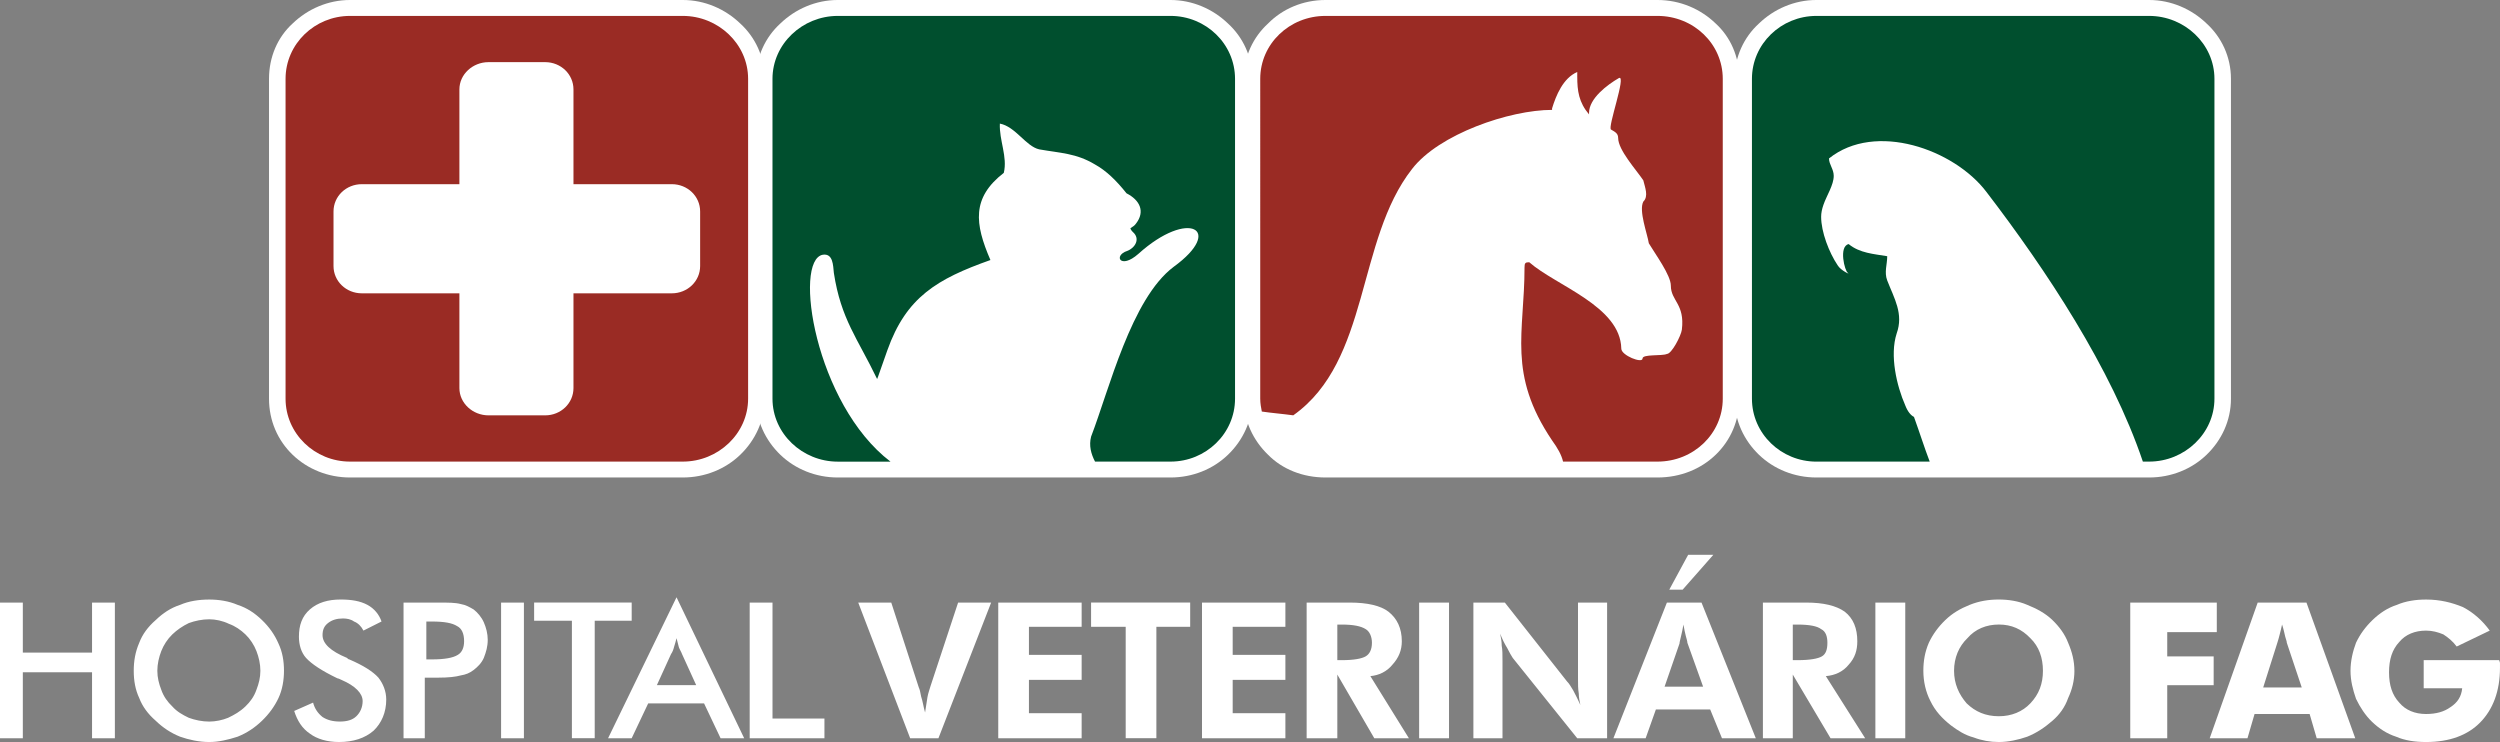 <?xml version="1.0" encoding="UTF-8"?>
<svg id="Camada_2" data-name="Camada 2" xmlns="http://www.w3.org/2000/svg" viewBox="0 0 1030.7 305.92">
  <rect x="0" y="0" width="1030.7" height="305.92" fill="#808080" stroke="none"/>
  <defs>
    <style>
      .cls-1 {
        fill: #9a2b24;
      }

      .cls-1, .cls-2, .cls-3 {
        fill-rule: evenodd;
      }

      .cls-4, .cls-2 {
        fill: #fff;
      }

      .cls-3 {
        fill: #004f2e;
      }
    </style>
  </defs>
  <g id="Camada_1-2" data-name="Camada 1">
    <g>
      <path class="cls-4" d="M144.32,0h137.19c9.08,0,17.51,3.75,23.68,9.69,6.16,5.62,10.05,13.75,10.05,22.81v131.87c0,9.06-3.89,17.19-10.05,23.12-6.16,5.94-14.59,9.37-23.68,9.37h-137.19c-9.08,0-17.51-3.44-23.68-9.37-6.16-5.94-9.73-14.06-9.73-23.12V32.5c0-9.06,3.57-17.19,9.73-22.81,6.16-5.94,14.59-9.69,23.68-9.69h0ZM281.51,13.12h-137.19c-5.51,0-10.38,2.19-13.95,5.62-3.57,3.75-5.84,8.44-5.84,13.75v131.87c0,5.31,2.27,10.31,5.84,13.75,3.57,3.44,8.76,5.62,13.95,5.62h137.19c5.51,0,10.38-2.19,13.95-5.62,3.89-3.44,5.84-8.44,5.84-13.75V32.5c0-5.31-1.95-10-5.84-13.75-3.57-3.44-8.43-5.62-13.95-5.62h0Z"/>
      <path class="cls-1" d="M144.32,6.56h137.19c14.59,0,26.92,11.56,26.92,25.94v131.87c0,14.37-12.32,25.94-26.92,25.94h-137.19c-14.59,0-26.59-11.56-26.59-25.94V32.5c0-14.37,12-25.94,26.59-25.94h0Z"/>
      <path class="cls-4" d="M345.4,0h137.19c9.08,0,17.51,3.75,23.68,9.69,6.16,5.62,10.05,13.75,10.05,22.81v131.87c0,9.06-3.89,17.19-10.05,23.12-6.16,5.94-14.59,9.37-23.68,9.37h-137.19c-9.08,0-17.51-3.44-23.68-9.37-6.16-5.94-10.05-14.06-10.05-23.12V32.5c0-9.06,3.89-17.19,10.05-22.81,6.16-5.94,14.59-9.69,23.68-9.69h0ZM482.59,13.12h-137.19c-5.51,0-10.38,2.19-13.95,5.62-3.57,3.75-5.84,8.44-5.84,13.75v131.87c0,5.31,2.27,10.31,5.84,13.75,3.57,3.44,8.43,5.62,13.95,5.62h137.19c5.51,0,10.38-2.19,13.95-5.62,3.57-3.44,5.84-8.44,5.84-13.75V32.5c0-5.31-2.27-10-5.84-13.75-3.57-3.44-8.43-5.62-13.95-5.62h0Z"/>
      <path class="cls-2" d="M345.4,6.56h137.19c14.59,0,26.59,11.56,26.59,25.94v131.87c0,14.37-12,25.94-26.59,25.94h-137.19c-14.59,0-26.92-11.56-26.92-25.94V32.5c0-14.37,12.32-25.94,26.92-25.94h0Z"/>
      <path class="cls-2" d="M201.4,25.62h23.35c6.49,0,11.68,5,11.68,11.25v39.06h40.54c6.49,0,11.68,5,11.68,11.25v22.5c0,6.25-5.19,11.25-11.68,11.25h-40.54v39.06c0,6.25-5.19,11.25-11.68,11.25h-23.35c-6.49,0-12-5-12-11.25v-39.06h-40.22c-6.49,0-11.68-5-11.68-11.25v-22.5c0-6.25,5.19-11.25,11.68-11.25h40.22v-39.06c0-6.25,5.51-11.25,12-11.25h0Z"/>
      <path class="cls-3" d="M345.4,6.56h137.19c14.59,0,26.59,11.56,26.59,25.94v131.87c0,14.37-12,25.94-26.59,25.94h-31.13c-1.62-3.12-2.59-6.56-1.62-10.31,7.46-19.37,16.54-56.87,34.05-70,21.08-15.31,6.16-24.06-14.59-5.31-7.46,6.56-10.38.62-4.54-1.25,3.24-1.25,5.51-5,2.27-7.81-.65-.62-.97-1.25-.97-1.56.97-.63,1.62-.94,2.27-1.87,3.89-5,1.62-9.69-3.89-12.5-4.22-5.31-8.43-9.37-12.97-11.87-7.78-4.69-14.27-4.69-23.03-6.25-5.51-1.25-9.73-9.37-16.22-10.62-.32,6.87,3.24,13.75,1.62,20.31-13.3,10.31-12,20.94-5.51,35.94-22.05,7.81-34.7,15.31-42.49,37.19-2.59,7.19-3.89,11.25-4.22,11.87-8.11-16.87-14.92-24.69-17.84-43.75-.32-3.12-.32-8.12-4.54-7.5-12.32,2.19-3.24,61.56,27.89,85.31h-21.73c-14.59,0-26.92-11.56-26.92-25.94V32.5c0-14.37,12.32-25.94,26.92-25.94h0Z"/>
      <path class="cls-4" d="M546.48,0h136.86c9.41,0,17.84,3.75,24,9.69,6.16,5.62,9.73,13.75,9.73,22.81v131.87c0,9.06-3.57,17.19-9.73,23.12-6.16,5.94-14.59,9.37-24,9.37h-136.86c-9.41,0-17.84-3.44-23.68-9.37-6.16-5.94-10.05-14.06-10.05-23.12V32.5c0-9.06,3.89-17.19,10.05-22.81,5.84-5.94,14.27-9.69,23.68-9.69h0ZM683.35,13.12h-136.86c-5.51,0-10.38,2.19-14.27,5.62-3.57,3.75-5.84,8.44-5.84,13.75v131.87c0,5.31,2.27,10.31,5.84,13.75,3.89,3.44,8.76,5.62,14.27,5.62h136.86c5.51,0,10.7-2.19,14.27-5.62,3.57-3.44,5.84-8.44,5.84-13.75V32.5c0-5.31-2.27-10-5.84-13.75-3.57-3.44-8.76-5.62-14.27-5.62h0Z"/>
      <path class="cls-2" d="M546.48,6.56h136.86c14.92,0,26.92,11.56,26.92,25.94v131.87c0,14.37-12,25.94-26.92,25.94h-136.86c-14.92,0-26.92-11.56-26.92-25.94V32.5c0-14.37,12-25.94,26.92-25.94h0Z"/>
      <path class="cls-4" d="M748.86,0h137.19c9.08,0,17.51,3.75,23.68,9.69,6.16,5.62,10.05,13.75,10.05,22.81v131.87c0,9.06-3.89,17.19-10.05,23.12-6.16,5.94-14.59,9.37-23.68,9.37h-137.19c-9.08,0-17.51-3.44-23.68-9.37-6.16-5.94-10.05-14.06-10.05-23.12V32.5c0-9.06,3.89-17.19,10.05-22.81,6.16-5.94,14.59-9.69,23.68-9.69h0ZM886.05,13.12h-137.19c-5.51,0-10.38,2.19-13.95,5.62-3.57,3.75-5.84,8.44-5.84,13.75v131.87c0,5.31,2.27,10.31,5.84,13.75,3.57,3.44,8.43,5.62,13.95,5.62h137.19c5.51,0,10.38-2.19,13.95-5.62,3.89-3.44,5.84-8.44,5.84-13.75V32.5c0-5.31-1.95-10-5.84-13.75-3.57-3.44-8.43-5.62-13.95-5.62h0Z"/>
      <path class="cls-2" d="M748.86,6.56h137.19c14.59,0,26.92,11.56,26.92,25.94v131.87c0,14.37-12.32,25.94-26.92,25.94h-137.19c-14.59,0-26.59-11.56-26.59-25.94V32.5c0-14.37,12-25.94,26.59-25.94h0Z"/>
      <path class="cls-1" d="M546.48,6.56h136.86c14.92,0,26.92,11.56,26.92,25.94v131.87c0,14.37-12,25.94-26.92,25.94h-38.92c-.65-2.81-2.27-5.62-4.54-8.75-18.49-27.5-11.35-44.37-11.35-71.25,0-1.87.32-2.19,1.95-2.19,11.03,9.69,37.62,18.12,37.95,35.62,0,2.81,8.76,6.25,8.76,4.06,0-1.88,8.11-.94,10.05-1.88,1.95,0,5.84-7.5,6.16-10,1.3-10.62-4.54-11.87-4.54-18.12,0-4.37-6.49-13.12-9.08-17.5-.65-4.06-4.22-13.44-2.27-17.19,2.27-2.19.65-5.94,0-8.75-2.92-4.37-10.38-12.5-10.38-17.5,0-1.87-1.3-2.5-2.92-3.44-1.62-.62,6.49-22.81,3.24-21.25-4.86,2.81-12.32,8.44-12.32,14.37v.63c-4.22-5-4.86-9.69-4.86-15.62v-1.87c-5.84,2.5-8.76,9.69-10.38,15v.62c-17.51,0-46.7,10-57.73,24.37-23.03,29.37-17.19,79.06-48.97,101.56-4.54-.62-8.76-.94-12.97-1.56-.32-1.56-.65-3.44-.65-5.31V32.5c0-14.37,12-25.94,26.92-25.94h0Z"/>
      <path class="cls-3" d="M748.86,6.56h137.19c14.59,0,26.92,11.56,26.92,25.94v131.87c0,14.37-12.32,25.94-26.92,25.94h-2.59c-12.97-38.44-39.89-79.06-64.54-111.24-13.3-17.5-45.73-29.06-64.86-13.75,0,2.5,1.95,4.37,1.95,7.19,0,3.75-2.92,8.12-4.22,11.87-.65,1.87-.97,3.44-.97,5,0,6.25,3.24,14.69,6.81,20,1.3,2.19,5.51,4.06,4.22,3.12-1.3-.63-3.89-10.94.32-11.87,4.54,3.75,10.38,4.06,15.89,5,0,3.44-1.3,6.56,0,10,2.92,7.5,6.81,13.75,3.89,21.87-2.92,9.06,0,21.56,3.57,29.69.97,2.5,2.27,4.06,3.57,4.69,2.27,6.25,4.22,12.5,6.49,18.44h-46.7c-14.59,0-26.59-11.56-26.59-25.94V32.5c0-14.37,12-25.94,26.59-25.94h0Z"/>
      <path class="cls-4" d="M0,304.36v-55.93h9.41v20.62h28.54v-20.62h9.41v55.93h-9.41v-27.19H9.41v27.19H0ZM107.35,276.55c0-2.81-.65-5.62-1.62-8.12-.97-2.5-2.59-5-4.54-6.87-1.95-1.87-4.22-3.44-6.81-4.37-2.59-1.25-5.51-1.87-8.11-1.87-2.92,0-5.84.62-8.43,1.56-2.59,1.25-4.86,2.81-6.81,4.69-1.95,1.88-3.57,4.37-4.54,6.87-.97,2.5-1.62,5.31-1.62,8.12s.65,5.31,1.62,7.81c.97,2.81,2.59,5,4.54,6.87,1.95,2.19,4.22,3.44,6.81,4.69,2.59.94,5.51,1.56,8.43,1.56,2.59,0,5.51-.62,7.78-1.56,2.59-1.25,4.86-2.5,7.14-4.69,1.95-1.87,3.57-4.06,4.54-6.87.97-2.5,1.62-5,1.62-7.81h0ZM117.08,276.55c0,3.75-.65,7.81-2.27,11.25-1.62,3.44-3.89,6.56-6.81,9.37-2.92,2.81-6.16,5-10.05,6.56-3.89,1.25-7.78,2.19-11.68,2.19-4.22,0-8.43-.94-12-2.19-3.89-1.56-7.14-3.75-10.05-6.56-3.24-2.81-5.51-5.94-6.81-9.37-1.62-3.44-2.27-7.19-2.27-11.25s.65-7.81,2.27-11.56c1.3-3.44,3.57-6.56,6.81-9.37,2.92-2.81,6.16-5,10.05-6.25,3.57-1.56,7.78-2.19,12-2.19,3.89,0,8.11.63,11.68,2.19,3.89,1.25,7.14,3.44,10.05,6.25,2.92,2.81,5.19,5.94,6.81,9.69,1.62,3.44,2.27,7.19,2.27,11.25h0ZM121.3,293.11l7.78-3.44c.65,2.5,1.95,4.37,3.89,5.94,1.95,1.25,4.22,1.87,7.14,1.87s5.19-.62,6.81-2.19c1.62-1.56,2.59-3.75,2.59-6.25,0-3.12-2.92-6.25-8.76-8.75-.65-.31-1.3-.62-1.62-.62-6.49-3.12-10.7-5.94-12.97-8.44-1.95-2.19-2.92-5.31-2.92-8.75,0-4.69,1.3-8.44,4.54-11.25,3.24-2.81,7.46-4.06,12.65-4.06,4.54,0,8.11.63,11.03,2.19,2.92,1.56,4.86,4.06,5.84,6.87l-7.46,3.75c-.97-1.88-2.27-3.12-3.89-3.75-1.3-.94-2.92-1.25-4.54-1.25-2.59,0-4.54.63-6.16,1.88-1.62,1.25-2.27,2.81-2.27,5,0,3.44,3.24,6.56,10.05,9.37.32.31.65.63.97.63,5.84,2.5,9.73,5,12,7.5,1.95,2.5,3.24,5.62,3.24,9.06,0,5.31-1.95,9.69-5.19,12.81-3.57,3.12-8.43,4.69-14.27,4.69-4.86,0-9.08-1.25-12-3.44-3.24-2.19-5.19-5.31-6.49-9.37h0ZM175.78,271.86h2.27c5.19,0,8.76-.63,10.7-1.88,1.62-.94,2.59-2.81,2.59-5.62,0-3.12-.97-5.31-2.92-6.25-1.95-1.25-5.19-1.87-10.38-1.87h-2.27v15.62ZM175.13,279.36v25h-8.76v-55.93h14.27c4.22,0,7.14,0,9.41.63,1.95.31,3.57,1.25,5.19,2.19,1.62,1.25,3.24,3.12,4.22,5.31.97,2.19,1.62,4.69,1.62,7.19,0,2.81-.65,5-1.62,7.5-.97,2.19-2.59,3.75-4.22,5-1.62,1.25-3.24,1.87-5.19,2.19-2.27.62-5.19.94-9.41.94h-5.51ZM206.59,304.36v-55.93h9.41v55.93h-9.41ZM245.19,255.92v48.43h-9.41v-48.43h-15.57v-7.5h40.22v7.5h-15.24ZM270.81,282.48h16.22l-5.84-12.81c-.32-.94-.97-1.88-1.3-2.81-.32-1.25-.65-2.5-.97-3.75-.32,1.25-.65,2.5-.97,3.44-.32,1.25-.65,2.19-1.3,3.12l-5.84,12.81ZM297.08,304.36l-6.81-14.37h-23.03l-6.81,14.37h-9.73l28.22-58.12,27.89,58.12h-9.73ZM309.08,304.36v-55.93h9.41v47.81h21.41v8.12h-30.81Z"/>
      <path class="cls-4" d="M375.24,304.36l-21.41-55.93h13.62l11.35,35c.32.63.65,1.87.97,3.75.65,1.87.97,4.37,1.62,6.56.32-2.19.65-4.37.97-6.25.32-1.87.97-3.44,1.3-4.69l11.35-34.37h13.62l-21.73,55.93h-11.68ZM411.56,304.36v-55.93h34.38v10h-21.73v11.56h21.73v10.31h-21.73v13.75h21.73v10.31h-34.38ZM476.75,258.42v45.93h-12.65v-45.93h-14.27v-10h40.86v10h-13.95ZM495.56,304.36v-55.93h34.38v10h-21.73v11.56h21.73v10.31h-21.73v13.75h21.73v10.31h-34.38ZM580.86,304.36h-14.27l-15.24-26.25v26.25h-12.65v-55.93h17.84c7.14,0,12.65,1.25,15.89,3.75,3.57,2.81,5.51,6.87,5.51,12.19,0,3.75-1.3,6.87-3.89,9.69-2.27,2.81-5.51,4.37-9.08,4.69l15.89,25.62ZM551.35,272.17h1.95c4.86,0,8.11-.62,9.73-1.56,1.62-.94,2.59-2.81,2.59-5.62,0-2.5-.97-4.69-2.59-5.62-1.95-1.25-5.19-1.87-9.73-1.87h-1.95v14.69ZM585.08,304.36v-55.93h12.32v55.93h-12.32ZM607.45,304.36v-55.93h12.97l25.62,32.5c.97.94,1.62,2.19,2.59,3.75.97,1.87,1.95,3.75,2.92,5.94-.32-1.56-.65-3.12-.65-4.69-.32-1.87-.32-3.75-.32-6.25v-31.25h12v55.93h-12.32l-26.59-33.12c-.65-.94-1.3-2.19-2.27-4.06-.97-1.56-1.95-3.44-2.92-5.94.32,1.56.65,3.12.65,5,.32,1.56.32,3.75.32,6.25v31.87h-12ZM702.16,283.11l-6.49-18.12c0-.62-.32-1.56-.65-2.81-.32-1.25-.65-2.81-.97-4.69-.32,1.87-.65,3.44-.97,4.69-.32,1.56-.65,2.5-.65,3.12l-6.16,17.81h15.89ZM665.18,304.36l22.05-55.93h14.27l22.38,55.93h-13.95l-4.86-11.87h-22.38l-4.22,11.87h-13.3ZM706.37,228.74l-12.65,14.37h-5.51l7.78-14.37h10.38ZM768.97,304.36h-14.27l-15.57-26.25v26.25h-12.32v-55.93h17.84c7.14,0,12.32,1.25,15.89,3.75,3.57,2.81,5.19,6.87,5.19,12.19,0,3.75-.97,6.87-3.57,9.69-2.27,2.81-5.51,4.37-9.41,4.69l16.22,25.62ZM739.13,272.17h1.95c5.19,0,8.43-.62,10.05-1.56,1.62-.94,2.27-2.81,2.27-5.62,0-2.5-.65-4.69-2.59-5.62-1.62-1.25-4.86-1.87-9.73-1.87h-1.95v14.69ZM773.18,304.36v-55.93h12.32v55.93h-12.32ZM855.24,276.55c0,4.06-.97,7.81-2.59,11.25-1.3,3.75-3.57,6.87-6.49,9.37-3.24,2.81-6.49,5-10.38,6.56-3.57,1.25-7.78,2.19-11.68,2.19-3.57,0-7.14-.63-10.38-1.88-3.57-.94-6.49-2.81-9.41-5-3.57-2.81-6.49-5.94-8.43-10-1.95-3.75-2.92-8.12-2.92-12.5,0-4.06.65-7.81,2.27-11.56,1.62-3.44,3.89-6.56,6.81-9.37,2.92-2.81,6.16-4.69,10.05-6.25,3.89-1.56,7.78-2.19,12-2.19,3.89,0,8.11.63,11.68,2.19,3.89,1.56,7.46,3.44,10.38,6.25,2.92,2.81,5.19,5.94,6.49,9.37,1.62,3.75,2.59,7.5,2.59,11.56h0ZM824.1,295.29c5.19,0,9.73-1.87,12.97-5.31,3.57-3.75,5.19-8.12,5.19-13.44s-1.62-10-5.19-13.44c-3.57-3.75-7.78-5.62-12.97-5.62s-9.73,1.87-12.97,5.62c-3.57,3.44-5.51,8.12-5.51,13.44s1.95,9.69,5.19,13.44c3.57,3.44,7.78,5.31,13.3,5.31h0Z"/>
      <path class="cls-4" d="M878.26,304.36v-55.93h35.68v12.19h-20.43v10h19.14v11.87h-19.14v21.87h-15.24ZM933.07,283.42h15.89l-6.16-18.44c0-.62-.32-1.25-.65-2.5-.32-1.25-.65-3.12-1.3-5-.32,1.56-.65,2.81-.97,4.06-.32,1.25-.65,2.5-.97,3.44l-5.84,18.44ZM911.02,304.36l19.78-55.93h20.11l20.11,55.93h-15.89l-2.92-10h-22.7l-2.92,10h-15.57ZM999.24,283.73v-11.56h31.13c0,.31.32.63.32,1.25v1.88c0,9.69-2.92,17.19-8.11,22.5-5.19,5.31-12.65,8.12-22.38,8.12-4.54,0-8.76-.63-12.32-2.19-3.89-1.25-7.14-3.44-10.05-6.25-2.59-2.5-4.86-5.94-6.49-9.37-1.3-3.75-2.27-7.5-2.27-11.56s.97-8.12,2.27-11.56c1.62-3.44,3.89-6.56,6.81-9.37,2.92-2.81,6.16-5,10.05-6.25,3.57-1.56,7.78-2.19,12-2.19,5.84,0,10.7,1.25,15.24,3.12,4.22,2.19,8.11,5.62,11.03,9.69l-13.62,6.56c-1.62-2.19-3.57-3.75-5.51-5-2.27-.94-4.54-1.56-7.14-1.56-4.54,0-8.43,1.56-11.03,4.69-2.92,3.12-4.22,7.19-4.22,12.5s1.3,9.37,4.22,12.5c2.59,3.12,6.49,4.69,11.03,4.69,4.22,0,7.46-.94,10.05-2.81,2.92-1.88,4.54-4.37,4.86-7.81h-15.89Z"/>
    </g>
  </g>
</svg>